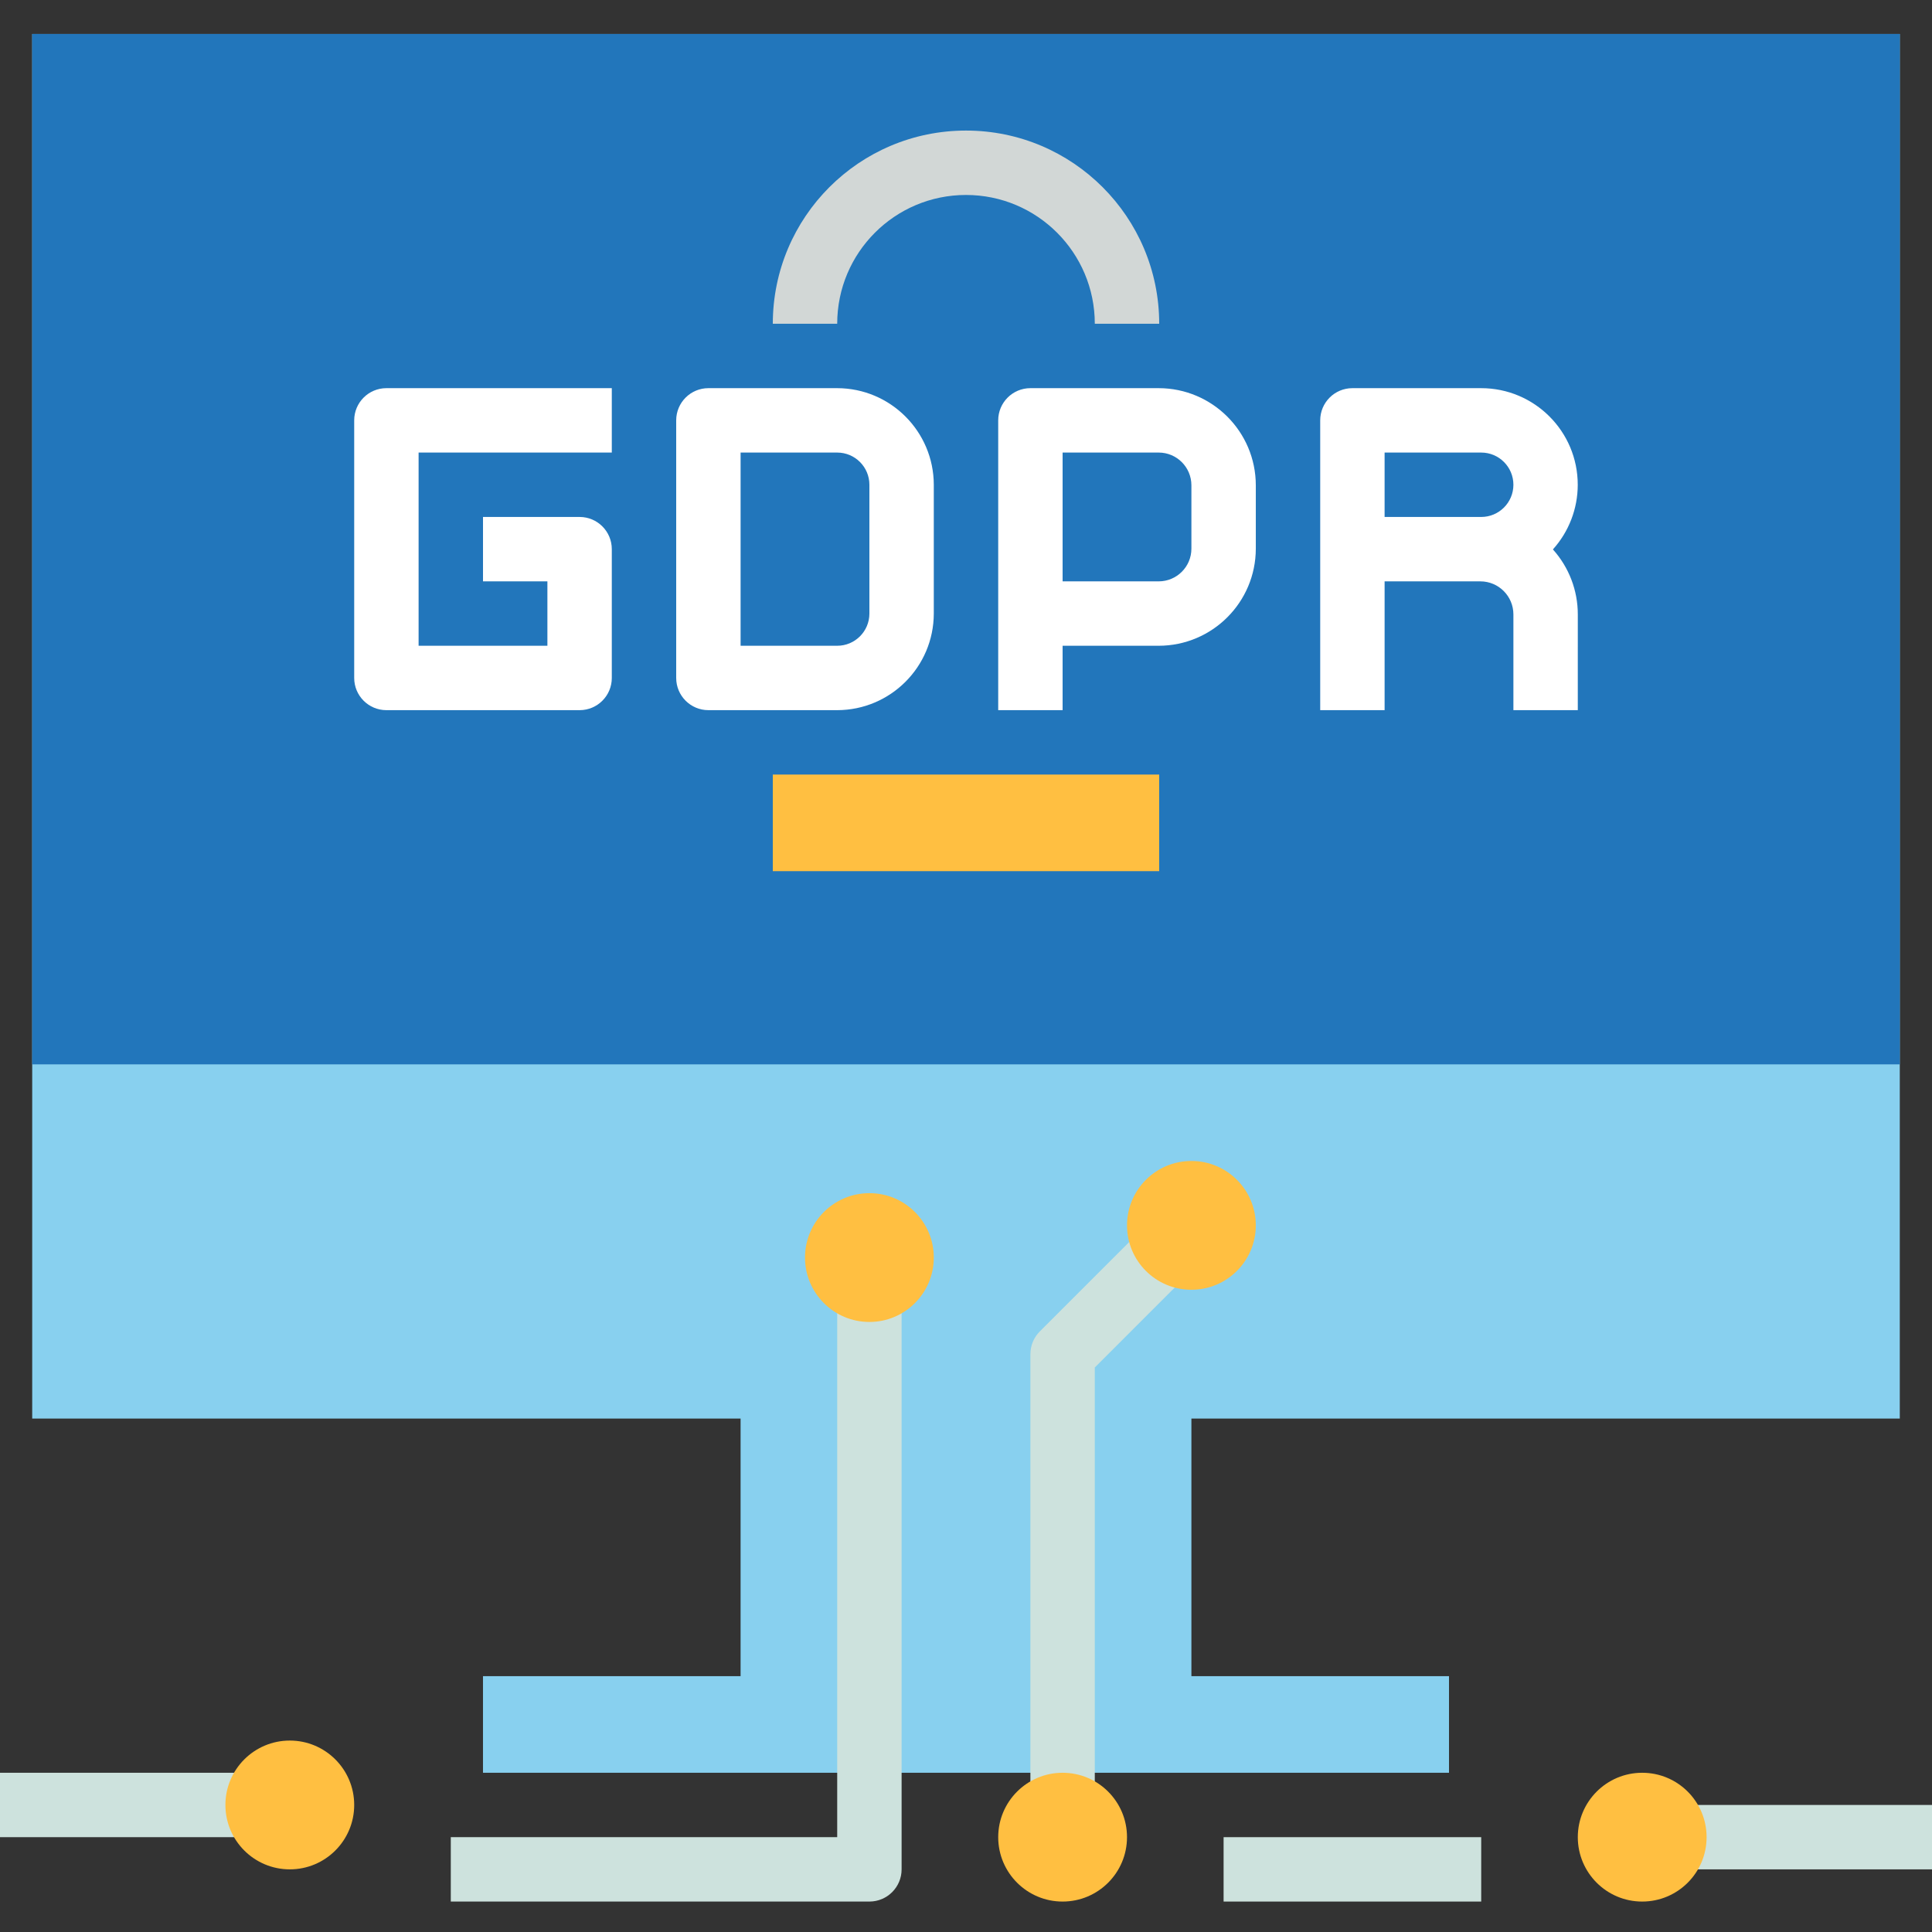 <svg height="512pt" viewBox="0 -9 512 512" width="512pt" xmlns="http://www.w3.org/2000/svg"><rect x="0" y="-9" width="512" height="512" fill="#333333" stroke="none"/><path d="m384 460.801v-25.602h-68.266v-68.266h187.73v-366.934h-494.93v366.934h187.73v68.266h-68.266v25.602zm0 0" fill="#88d0ef"/><path d="m221.867 477.867h-102.402v17.066h110.934c4.715 0 8.535-3.82 8.535-8.535v-153.598h-17.066zm0 0" fill="#cde2dd"/><path d="m275.566 343.832c-1.602 1.602-2.5 3.77-2.5 6.035v119.465h17.066v-115.934l23.102-23.098-12.066-12.066zm0 0" fill="#cde2dd"/><path d="m324.266 477.867h68.27v17.066h-68.27zm0 0" fill="#cde2dd"/><path d="m0 460.801h68.266v17.066h-68.266zm0 0" fill="#cde2dd"/><path d="m443.734 469.332h68.266v17.066h-68.266zm0 0" fill="#cde2dd"/><path d="m8.535 0h494.93v273.066h-494.93zm0 0" fill="#2276bb"/><path d="m153.602 179.199h-51.203c-4.711 0-8.531-3.82-8.531-8.531v-68.27c0-4.711 3.82-8.531 8.531-8.531h59.734v17.066h-51.199v51.199h34.133v-17.066h-17.066v-17.066h25.602c4.711 0 8.531 3.82 8.531 8.535v34.133c0 4.711-3.82 8.531-8.531 8.531zm0 0" fill="#fff"/><path d="m221.867 179.199h-34.133c-4.715 0-8.535-3.82-8.535-8.531v-68.27c0-4.711 3.82-8.531 8.535-8.531h34.133c14.125.027 25.57 11.473 25.598 25.598v34.137c-.027 14.125-11.473 25.57-25.598 25.598zm-25.602-17.066h25.602c4.711 0 8.531-3.82 8.531-8.531v-34.137c0-4.711-3.82-8.531-8.531-8.531h-25.602zm0 0" fill="#fff"/><path d="m281.602 179.199h-17.066v-76.801c0-4.711 3.82-8.531 8.531-8.531h34.008c14.199.02 25.707 11.527 25.727 25.727v16.812c-.02 14.199-11.527 25.707-25.727 25.727h-25.473zm0-34.133h25.473c4.781-.004 8.656-3.879 8.66-8.66v-16.812c-.008-4.781-3.883-8.656-8.66-8.66h-25.473zm0 0" fill="#fff"/><path d="m418.133 179.199h-17.066v-25.379c-.004-4.832-3.922-8.75-8.754-8.754h-25.379v34.133h-17.066v-76.801c0-4.711 3.82-8.531 8.531-8.531h34.137c14.137.008 25.59 11.477 25.582 25.617-.004 6.32-2.348 12.418-6.582 17.117 4.25 4.73 6.602 10.863 6.598 17.219zm-51.199-51.199h25.602c4.711 0 8.531-3.82 8.531-8.535 0-4.711-3.82-8.531-8.531-8.531h-25.602zm0 0" fill="#fff"/><path d="m307.199 76.801h-17.066c0-18.852-15.281-34.133-34.133-34.133s-34.133 15.281-34.133 34.133h-17.066c0-28.277 22.922-51.199 51.199-51.199s51.199 22.922 51.199 51.199zm0 0" fill="#d2d7d6"/><g fill="#ffbf41"><path d="m204.801 196.266h102.398v25.602h-102.398zm0 0"/><path d="m247.465 324.266c0 9.426-7.641 17.066-17.066 17.066-9.426 0-17.066-7.641-17.066-17.066s7.641-17.066 17.066-17.066c9.426 0 17.066 7.641 17.066 17.066zm0 0"/><path d="m332.801 315.734c0 9.426-7.641 17.066-17.066 17.066s-17.066-7.641-17.066-17.066 7.641-17.066 17.066-17.066 17.066 7.641 17.066 17.066zm0 0"/><path d="m452.266 477.867c0 9.426-7.641 17.066-17.066 17.066s-17.066-7.641-17.066-17.066c0-9.426 7.641-17.066 17.066-17.066s17.066 7.641 17.066 17.066zm0 0"/><path d="m298.668 477.867c0 9.426-7.641 17.066-17.066 17.066-9.426 0-17.066-7.641-17.066-17.066 0-9.426 7.641-17.066 17.066-17.066 9.426 0 17.066 7.641 17.066 17.066zm0 0"/><path d="m93.867 469.332c0 9.426-7.641 17.066-17.066 17.066s-17.066-7.641-17.066-17.066 7.641-17.066 17.066-17.066 17.066 7.641 17.066 17.066zm0 0"/></g></svg>